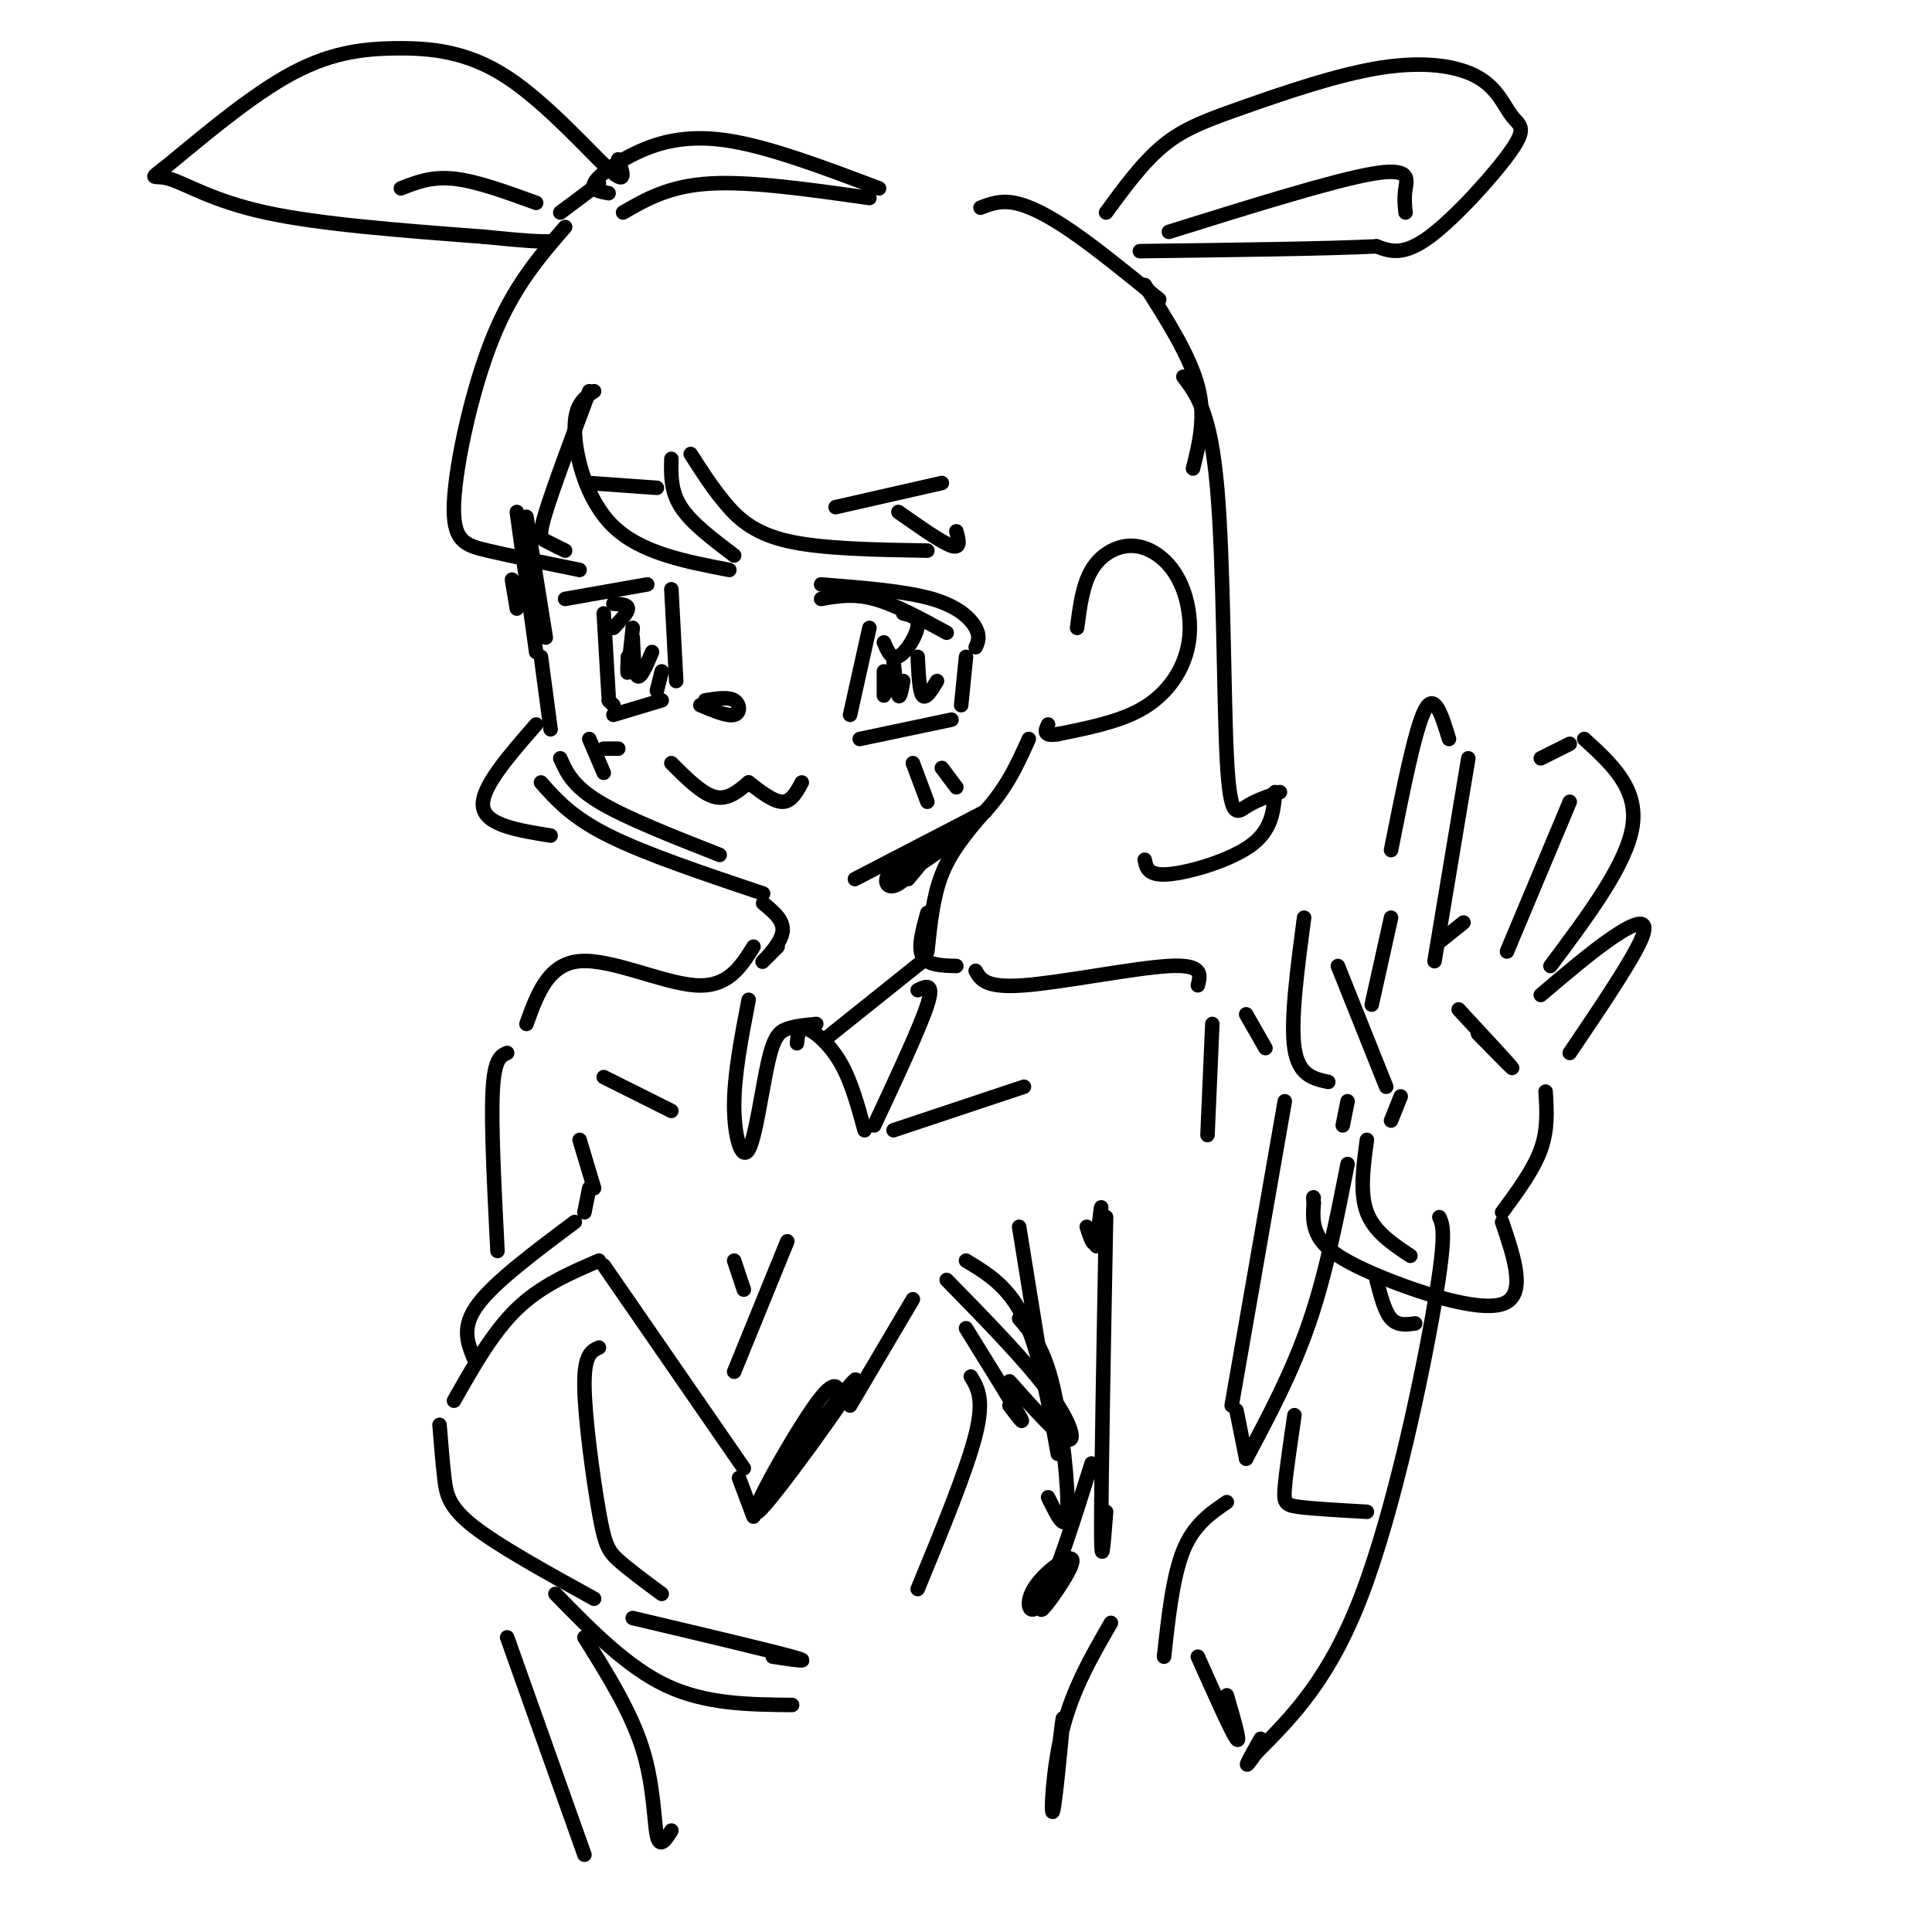 <svg viewBox='0 0 400 400' version='1.1' xmlns='http://www.w3.org/2000/svg' xmlns:xlink='http://www.w3.org/1999/xlink'><g fill='none' stroke='rgb(0,0,0)' stroke-width='3' stroke-linecap='round' stroke-linejoin='round'><path d='M109,107c0.000,0.000 4.000,25.000 4,25'/><path d='M107,106c0.000,0.000 4.000,29.000 4,29'/><path d='M112,136c0.000,0.000 2.000,15.000 2,15'/><path d='M116,157c1.250,2.833 2.500,5.667 8,9c5.500,3.333 15.250,7.167 25,11'/><path d='M112,162c3.167,3.583 6.333,7.167 14,11c7.667,3.833 19.833,7.917 32,12'/><path d='M177,182c0.000,0.000 27.000,-14.000 27,-14'/><path d='M189,178c-2.400,2.244 -4.800,4.489 -2,3c2.800,-1.489 10.800,-6.711 16,-12c5.200,-5.289 7.600,-10.644 10,-16'/><path d='M223,130c0.573,-4.439 1.146,-8.877 3,-12c1.854,-3.123 4.987,-4.930 8,-5c3.013,-0.070 5.904,1.597 8,4c2.096,2.403 3.397,5.541 4,9c0.603,3.459 0.509,7.239 -1,11c-1.509,3.761 -4.431,7.503 -9,10c-4.569,2.497 -10.784,3.748 -17,5'/><path d='M219,152c-3.167,0.500 -2.583,-0.750 -2,-2'/><path d='M117,47c-5.339,6.149 -10.679,12.298 -15,23c-4.321,10.702 -7.625,25.958 -8,34c-0.375,8.042 2.179,8.869 7,10c4.821,1.131 11.911,2.565 19,4'/><path d='M122,81c-3.711,9.933 -7.422,19.867 -9,25c-1.578,5.133 -1.022,5.467 0,6c1.022,0.533 2.511,1.267 4,2'/><path d='M123,81c-2.044,1.356 -4.089,2.711 -4,8c0.089,5.289 2.311,14.511 8,20c5.689,5.489 14.844,7.244 24,9'/><path d='M139,95c-0.083,3.333 -0.167,6.667 2,10c2.167,3.333 6.583,6.667 11,10'/><path d='M143,94c2.156,3.378 4.311,6.756 7,10c2.689,3.244 5.911,6.356 13,8c7.089,1.644 18.044,1.822 29,2'/><path d='M186,106c4.500,3.167 9.000,6.333 11,7c2.000,0.667 1.500,-1.167 1,-3'/><path d='M116,44c0.000,0.000 8.000,-6.000 8,-6'/><path d='M129,44c4.750,-2.750 9.500,-5.500 18,-6c8.500,-0.500 20.750,1.250 33,3'/><path d='M126,40c-1.798,-0.315 -3.595,-0.631 -3,-2c0.595,-1.369 3.583,-3.792 8,-6c4.417,-2.208 10.262,-4.202 19,-3c8.738,1.202 20.369,5.601 32,10'/><path d='M203,43c2.022,-0.778 4.044,-1.556 7,-1c2.956,0.556 6.844,2.444 12,6c5.156,3.556 11.578,8.778 18,14'/><path d='M237,59c4.667,7.333 9.333,14.667 11,21c1.667,6.333 0.333,11.667 -1,17'/><path d='M106,120c0.000,0.000 1.000,6.000 1,6'/><path d='M245,78c2.810,3.702 5.619,7.405 7,23c1.381,15.595 1.333,43.083 2,56c0.667,12.917 2.048,11.262 4,10c1.952,-1.262 4.476,-2.131 7,-3'/><path d='M264,164c-0.333,3.911 -0.667,7.822 -5,11c-4.333,3.178 -12.667,5.622 -17,6c-4.333,0.378 -4.667,-1.311 -5,-3'/><path d='M111,150c-5.750,6.583 -11.500,13.167 -11,17c0.500,3.833 7.250,4.917 14,6'/><path d='M170,121c8.711,0.689 17.422,1.378 23,3c5.578,1.622 8.022,4.178 9,6c0.978,1.822 0.489,2.911 0,4'/><path d='M170,124c3.333,-0.583 6.667,-1.167 11,0c4.333,1.167 9.667,4.083 15,7'/><path d='M180,130c0.000,0.000 -4.000,18.000 -4,18'/><path d='M178,153c0.000,0.000 19.000,-4.000 19,-4'/><path d='M200,136c0.000,0.000 -1.000,10.000 -1,10'/><path d='M117,124c0.000,0.000 17.000,-3.000 17,-3'/><path d='M139,122c0.000,0.000 1.000,19.000 1,19'/><path d='M125,127c0.000,0.000 1.000,17.000 1,17'/><path d='M126,145c0.000,0.000 1.000,1.000 1,1'/><path d='M127,148c0.000,0.000 10.000,-3.000 10,-3'/><path d='M137,139c0.000,0.000 -1.000,4.000 -1,4'/><path d='M139,158c3.167,3.167 6.333,6.333 9,7c2.667,0.667 4.833,-1.167 7,-3'/><path d='M155,162c2.583,2.000 5.167,4.000 7,4c1.833,0.000 2.917,-2.000 4,-4'/><path d='M229,44c3.847,-5.254 7.693,-10.508 12,-14c4.307,-3.492 9.074,-5.221 17,-8c7.926,-2.779 19.011,-6.606 28,-8c8.989,-1.394 15.881,-0.354 20,2c4.119,2.354 5.465,6.023 7,8c1.535,1.977 3.259,2.263 0,7c-3.259,4.737 -11.503,13.925 -17,18c-5.497,4.075 -8.249,3.038 -11,2'/><path d='M285,51c-10.000,0.500 -29.500,0.750 -49,1'/><path d='M128,33c0.971,2.805 1.943,5.609 -2,2c-3.943,-3.609 -12.800,-13.632 -21,-19c-8.200,-5.368 -15.743,-6.082 -23,-6c-7.257,0.082 -14.226,0.958 -23,6c-8.774,5.042 -19.352,14.248 -24,18c-4.648,3.752 -3.367,2.049 0,3c3.367,0.951 8.819,4.558 20,7c11.181,2.442 28.090,3.721 45,5'/><path d='M100,49c9.833,1.000 11.917,1.000 14,1'/><path d='M242,48c16.956,-5.289 33.911,-10.578 42,-12c8.089,-1.422 7.311,1.022 7,3c-0.311,1.978 -0.156,3.489 0,5'/><path d='M111,42c-6.167,-2.250 -12.333,-4.500 -17,-5c-4.667,-0.500 -7.833,0.750 -11,2'/><path d='M203,169c-3.083,3.667 -6.167,7.333 -8,12c-1.833,4.667 -2.417,10.333 -3,16'/><path d='M158,187c2.200,1.800 4.400,3.600 4,6c-0.400,2.400 -3.400,5.400 -4,6c-0.600,0.600 1.200,-1.200 3,-3'/><path d='M192,189c-1.000,3.583 -2.000,7.167 -1,9c1.000,1.833 4.000,1.917 7,2'/><path d='M202,201c1.022,1.800 2.044,3.600 10,3c7.956,-0.600 22.844,-3.600 30,-4c7.156,-0.400 6.578,1.800 6,4'/><path d='M156,196c-2.644,4.222 -5.289,8.444 -12,8c-6.711,-0.444 -17.489,-5.556 -24,-5c-6.511,0.556 -8.756,6.778 -11,13'/><path d='M191,199c0.000,0.000 -20.000,16.000 -20,16'/><path d='M165,216c0.178,-1.733 0.356,-3.467 2,-3c1.644,0.467 4.756,3.133 7,7c2.244,3.867 3.622,8.933 5,14'/><path d='M181,233c4.750,-10.167 9.500,-20.333 11,-25c1.500,-4.667 -0.250,-3.833 -2,-3'/><path d='M169,212c-2.175,0.212 -4.351,0.424 -6,1c-1.649,0.576 -2.772,1.515 -4,7c-1.228,5.485 -2.561,15.515 -4,18c-1.439,2.485 -2.982,-2.576 -3,-9c-0.018,-6.424 1.491,-14.212 3,-22'/><path d='M212,225c0.000,0.000 -27.000,9.000 -27,9'/><path d='M125,223c0.000,0.000 14.000,7.000 14,7'/><path d='M120,236c0.000,0.000 3.000,10.000 3,10'/><path d='M122,246c0.000,0.000 -1.000,5.000 -1,5'/><path d='M119,253c-8.250,6.167 -16.500,12.333 -20,17c-3.500,4.667 -2.250,7.833 -1,11'/><path d='M94,290c4.000,-7.083 8.000,-14.167 13,-19c5.000,-4.833 11.000,-7.417 17,-10'/><path d='M125,262c0.000,0.000 29.000,42.000 29,42'/><path d='M163,303c0.000,0.000 1.000,-4.000 1,-4'/><path d='M176,291c0.000,0.000 13.000,-22.000 13,-22'/><path d='M200,261c4.417,2.667 8.833,5.333 12,12c3.167,6.667 5.083,17.333 7,28'/><path d='M211,273c2.533,2.956 5.067,5.911 7,14c1.933,8.089 3.267,21.311 3,26c-0.267,4.689 -2.133,0.844 -4,-3'/><path d='M211,254c0.000,0.000 5.000,31.000 5,31'/><path d='M163,257c0.000,0.000 -11.000,27.000 -11,27'/><path d='M152,261c0.000,0.000 2.000,6.000 2,6'/><path d='M91,295c0.311,3.867 0.622,7.733 1,11c0.378,3.267 0.822,5.933 6,10c5.178,4.067 15.089,9.533 25,15'/><path d='M153,306c0.000,0.000 3.000,8.000 3,8'/><path d='M124,279c-1.542,0.696 -3.083,1.393 -3,8c0.083,6.607 1.792,19.125 3,26c1.208,6.875 1.917,8.107 4,10c2.083,1.893 5.542,4.446 9,7'/><path d='M201,285c1.417,2.333 2.833,4.667 1,12c-1.833,7.333 -6.917,19.667 -12,32'/><path d='M226,303c-3.705,11.788 -7.410,23.576 -10,28c-2.590,4.424 -4.065,1.485 -2,-2c2.065,-3.485 7.671,-7.515 8,-6c0.329,1.515 -4.620,8.576 -6,10c-1.380,1.424 0.810,-2.788 3,-7'/><path d='M115,330c7.417,7.583 14.833,15.167 23,19c8.167,3.833 17.083,3.917 26,4'/><path d='M131,335c14.083,3.333 28.167,6.667 33,8c4.833,1.333 0.417,0.667 -4,0'/><path d='M121,339c4.800,7.689 9.600,15.378 12,23c2.400,7.622 2.400,15.178 3,18c0.600,2.822 1.800,0.911 3,-1'/><path d='M230,336c-3.935,6.798 -7.869,13.595 -10,22c-2.131,8.405 -2.458,18.417 -2,17c0.458,-1.417 1.702,-14.262 2,-18c0.298,-3.738 -0.351,1.631 -1,7'/><path d='M258,210c0.000,0.000 4.000,7.000 4,7'/><path d='M266,228c0.000,0.000 -11.000,63.000 -11,63'/><path d='M229,252c-0.500,26.917 -1.000,53.833 -1,64c0.000,10.167 0.500,3.583 1,-3'/><path d='M256,292c0.000,0.000 2.000,10.000 2,10'/><path d='M241,343c0.917,-8.333 1.833,-16.667 4,-22c2.167,-5.333 5.583,-7.667 9,-10'/><path d='M258,302c4.750,-8.917 9.500,-17.833 13,-28c3.500,-10.167 5.750,-21.583 8,-33'/><path d='M298,252c0.756,1.667 1.511,3.333 -1,18c-2.511,14.667 -8.289,42.333 -15,60c-6.711,17.667 -14.356,25.333 -22,33'/><path d='M260,363c-3.500,5.000 -1.250,1.000 1,-3'/><path d='M248,343c3.500,7.833 7.000,15.667 8,17c1.000,1.333 -0.500,-3.833 -2,-9'/><path d='M268,293c-0.867,5.911 -1.733,11.822 -2,15c-0.267,3.178 0.067,3.622 3,4c2.933,0.378 8.467,0.689 14,1'/><path d='M285,265c0.833,3.250 1.667,6.500 3,8c1.333,1.500 3.167,1.250 5,1'/><path d='M105,218c-1.333,0.583 -2.667,1.167 -3,8c-0.333,6.833 0.333,19.917 1,33'/><path d='M105,339c0.000,0.000 16.000,45.000 16,45'/><path d='M283,236c-0.750,5.500 -1.500,11.000 0,15c1.500,4.000 5.250,6.500 9,9'/><path d='M278,233c0.000,0.000 1.000,-5.000 1,-5'/><path d='M189,158c0.000,0.000 3.000,8.000 3,8'/><path d='M195,159c0.000,0.000 3.000,4.000 3,4'/><path d='M122,153c0.000,0.000 3.000,7.000 3,7'/><path d='M125,155c0.000,0.000 3.000,0.000 3,0'/><path d='M288,232c0.000,0.000 2.000,-5.000 2,-5'/><path d='M251,212c0.000,0.000 -1.000,23.000 -1,23'/><path d='M227,258c0.489,-4.222 0.978,-8.444 1,-8c0.022,0.444 -0.422,5.556 -1,7c-0.578,1.444 -1.289,-0.778 -2,-3'/><path d='M146,145c2.378,-0.378 4.756,-0.756 6,0c1.244,0.756 1.356,2.644 0,3c-1.356,0.356 -4.178,-0.822 -7,-2'/><path d='M287,225c0.000,0.000 -10.000,-25.000 -10,-25'/><path d='M270,190c-1.417,10.667 -2.833,21.333 -2,27c0.833,5.667 3.917,6.333 7,7'/><path d='M284,208c0.000,0.000 4.000,-18.000 4,-18'/><path d='M288,176c2.500,-12.583 5.000,-25.167 7,-29c2.000,-3.833 3.500,1.083 5,6'/><path d='M304,157c0.000,0.000 -7.000,42.000 -7,42'/><path d='M298,195c0.000,0.000 5.000,-4.000 5,-4'/><path d='M319,157c0.000,0.000 6.000,-3.000 6,-3'/><path d='M328,153c5.583,5.083 11.167,10.167 10,18c-1.167,7.833 -9.083,18.417 -17,29'/><path d='M325,166c0.000,0.000 -13.000,31.000 -13,31'/><path d='M319,206c5.333,-4.533 10.667,-9.067 15,-12c4.333,-2.933 7.667,-4.267 6,0c-1.667,4.267 -8.333,14.133 -15,24'/><path d='M320,226c0.250,3.917 0.500,7.833 -1,12c-1.500,4.167 -4.750,8.583 -8,13'/><path d='M311,253c2.589,7.667 5.179,15.333 0,17c-5.179,1.667 -18.125,-2.667 -26,-6c-7.875,-3.333 -10.679,-5.667 -12,-8c-1.321,-2.333 -1.161,-4.667 -1,-7'/><path d='M272,249c-0.167,-1.333 -0.083,-1.167 0,-1'/><path d='M302,209c5.167,5.583 10.333,11.167 11,12c0.667,0.833 -3.167,-3.083 -7,-7'/><path d='M187,127c1.417,0.357 2.833,0.714 3,2c0.167,1.286 -0.917,3.500 -2,5c-1.083,1.500 -2.167,2.286 -3,2c-0.833,-0.286 -1.417,-1.643 -2,-3'/><path d='M183,139c0.000,0.000 0.000,5.000 0,5'/><path d='M185,137c0.333,3.167 0.667,6.333 1,7c0.333,0.667 0.667,-1.167 1,-3'/><path d='M190,136c0.167,3.583 0.333,7.167 1,8c0.667,0.833 1.833,-1.083 3,-3'/><path d='M127,125c1.500,0.083 3.000,0.167 3,1c0.000,0.833 -1.500,2.417 -3,4'/><path d='M131,130c-0.417,4.000 -0.833,8.000 -1,9c-0.167,1.000 -0.083,-1.000 0,-3'/><path d='M131,132c0.167,3.750 0.333,7.500 1,8c0.667,0.500 1.833,-2.250 3,-5'/><path d='M173,105c0.000,0.000 22.000,-5.000 22,-5'/><path d='M122,100c0.000,0.000 14.000,1.000 14,1'/><path d='M191,178c-2.946,0.798 -5.893,1.595 -7,3c-1.107,1.405 -0.375,3.417 2,2c2.375,-1.417 6.393,-6.262 7,-7c0.607,-0.738 -2.196,2.631 -5,6'/><path d='M174,289c-0.563,-2.077 -1.126,-4.153 -6,3c-4.874,7.153 -14.059,23.536 -11,21c3.059,-2.536 18.362,-23.990 20,-27c1.638,-3.010 -10.389,12.426 -13,16c-2.611,3.574 4.195,-4.713 11,-13'/><path d='M196,265c8.156,8.333 16.311,16.667 21,23c4.689,6.333 5.911,10.667 4,10c-1.911,-0.667 -6.956,-6.333 -12,-12'/><path d='M200,275c4.750,7.667 9.500,15.333 11,18c1.500,2.667 -0.250,0.333 -2,-2'/></g>
</svg>